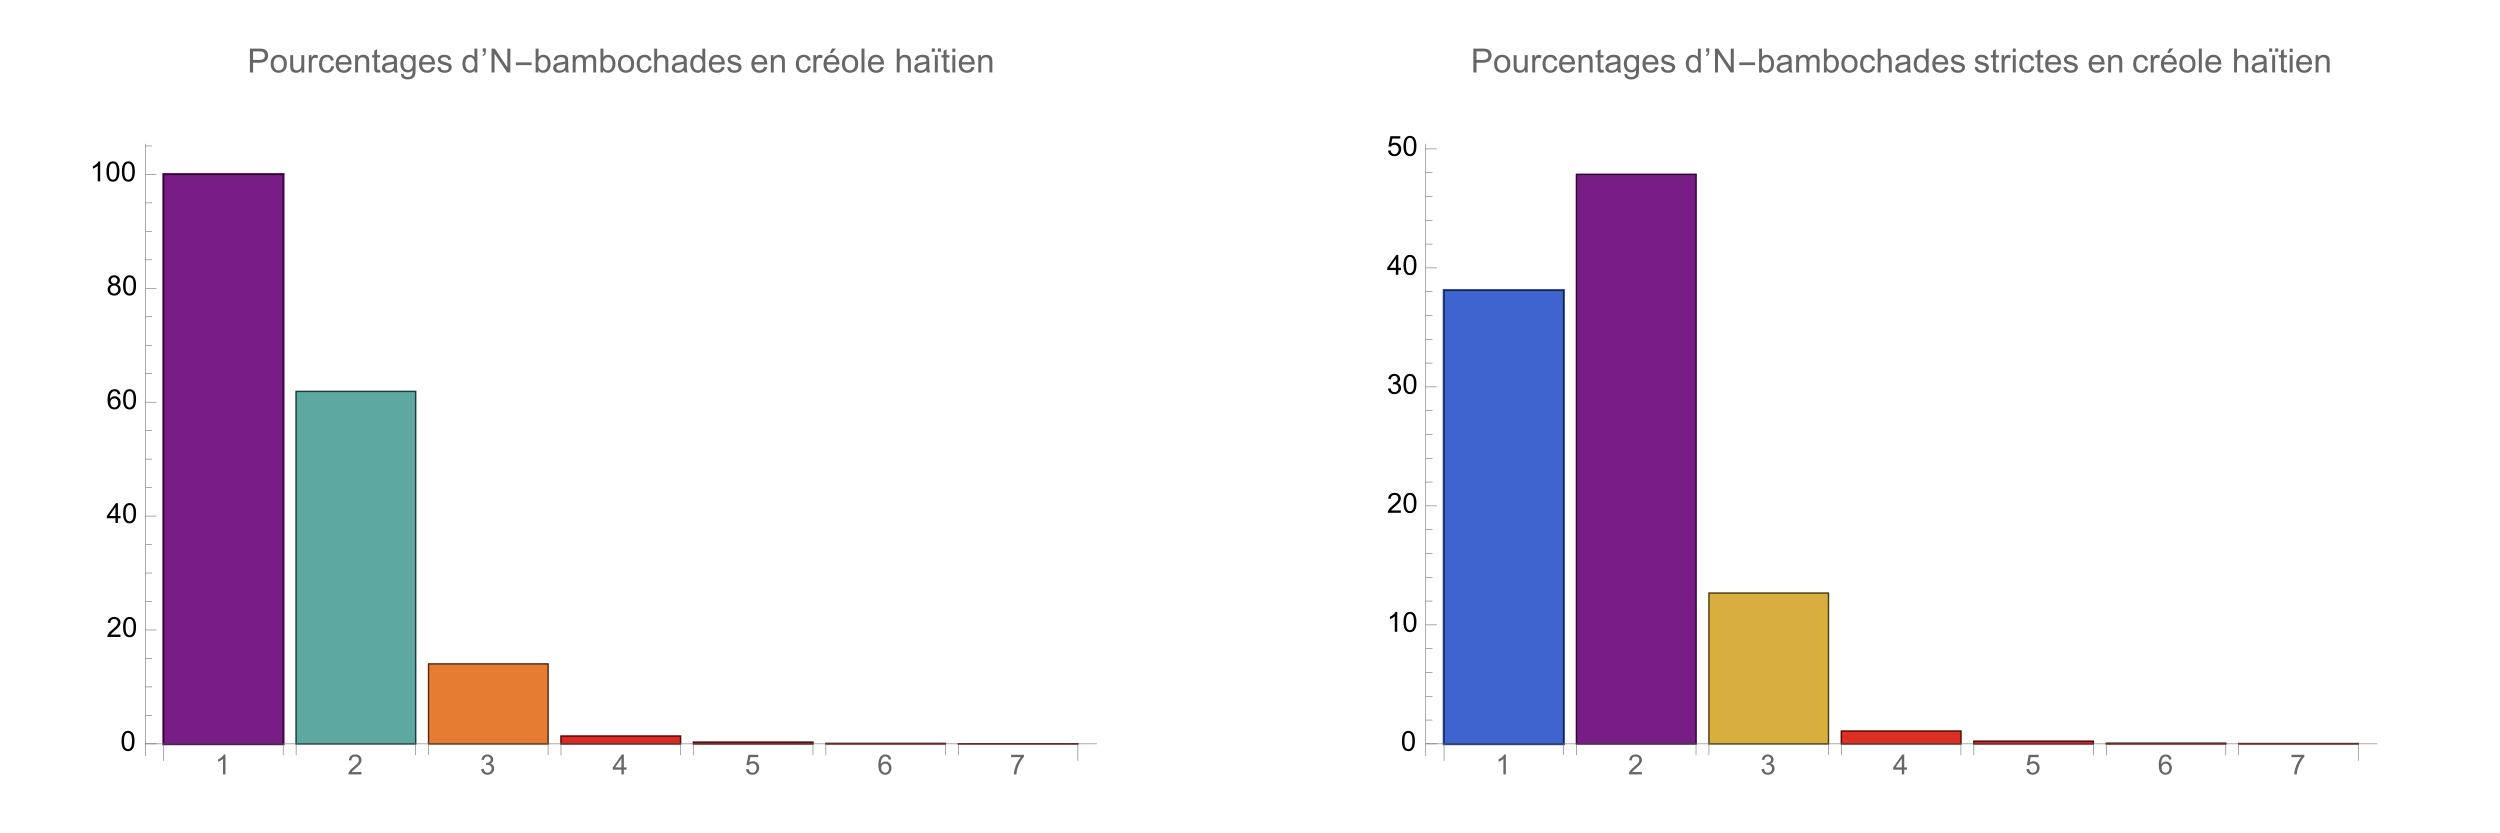 <svg preserveAspectRatio="xMidYMin" viewBox="0 0 900 300" xmlns="http://www.w3.org/2000/svg" xmlns:xlink="http://www.w3.org/1999/xlink"><symbol id="a" overflow="visible"><path d="m3.727 0h-.879v-5.602c-.211.203-.488.406-.832.605-.344.203-.652.355-.926.457v-.852c.492-.23.922-.512 1.289-.84.367-.328.629-.648.781-.957h.566zm0 0"/></symbol><symbol id="b" overflow="visible"><path d="m5.035-.844v.844h-4.73c-.008-.211.027-.414.102-.609.121-.324.312-.641.578-.953s.648-.672 1.148-1.086c.777-.637 1.305-1.141 1.578-1.516.273-.371.41-.723.41-1.055 0-.348-.125-.645-.375-.883-.246-.238-.574-.359-.973-.359-.422 0-.762.129-1.016.383-.254.254-.383.605-.387 1.055l-.902-.094c.062-.672.293-1.188.699-1.539.402-.355.945-.531 1.625-.531.688 0 1.23.191 1.629.57.402.383.602.855.602 1.418 0 .285-.059.566-.176.844-.117.277-.312.566-.582.875-.273.305-.723.727-1.355 1.258-.527.441-.867.742-1.016.902-.148.156-.273.316-.371.477zm0 0"/></symbol><symbol id="c" overflow="visible"><path d="m.422-1.891.875-.117c.102.5.273.859.516 1.078s.539.328.887.328c.414 0 .762-.141 1.047-.43.285-.285.43-.641.43-1.062 0-.406-.133-.738-.395-1-.266-.262-.602-.391-1.008-.391-.164 0-.371.031-.621.094l.098-.77c.059.008.105.012.141.012.375 0 .715-.102 1.012-.297.301-.195.449-.496.449-.902 0-.32-.109-.59-.328-.801-.219-.211-.496-.316-.844-.316-.34 0-.625.105-.852.324-.23.215-.375.535-.441.965l-.879-.156c.109-.59.352-1.047.734-1.371.379-.324.852-.484 1.418-.484.391 0 .75.082 1.082.25.328.168.578.398.754.688.172.289.262.598.262.922 0 .309-.086.594-.25.844-.168.254-.414.457-.738.609.422.098.754.297.988.605.234.309.352.691.352 1.156 0 .625-.23 1.152-.688 1.59-.453.434-1.031.648-1.727.648-.629 0-1.148-.184-1.566-.559-.414-.375-.652-.859-.707-1.457zm0 0"/></symbol><symbol id="d" overflow="visible"><path d="m3.234 0v-1.715h-3.109v-.805l3.27-4.637h.715v4.637h.969v.805h-.969v1.715zm0-2.52v-3.227l-2.242 3.227zm0 0"/></symbol><symbol id="e" overflow="visible"><path d="m.414-1.875.922-.078c.07.449.23.785.477 1.012.25.227.551.34.902.34.422 0 .781-.16 1.074-.477.293-.32.438-.742.438-1.27 0-.504-.141-.898-.422-1.188-.281-.289-.648-.434-1.105-.434-.281 0-.539.062-.766.191-.227.129-.406.297-.535.5l-.828-.105.695-3.68h3.559v.844h-2.855l-.387 1.922c.43-.301.879-.449 1.352-.449.625 0 1.152.215 1.582.648s.645.992.645 1.672c0 .648-.188 1.207-.566 1.68-.457.578-1.086.867-1.879.867-.652 0-1.184-.18-1.594-.547-.41-.363-.648-.848-.707-1.449zm0 0"/></symbol><symbol id="f" overflow="visible"><path d="m4.977-5.406-.875.07c-.078-.344-.188-.598-.332-.754-.238-.25-.531-.375-.879-.375-.281 0-.527.078-.738.234-.277.203-.492.496-.652.883-.16.387-.242.941-.25 1.656.211-.324.469-.562.777-.719.305-.156.625-.234.961-.234.586 0 1.086.215 1.496.648.414.43.617.988.617 1.672 0 .449-.098.867-.289 1.254-.195.383-.461.68-.797.883-.34.207-.727.309-1.156.309-.73 0-1.328-.27-1.789-.809-.461-.539-.695-1.426-.695-2.664 0-1.383.258-2.387.766-3.016.445-.547 1.047-.82 1.805-.82.562 0 1.023.156 1.383.473s.574.754.648 1.309zm-3.59 3.086c0 .305.062.594.191.871.129.277.309.488.539.633.234.145.477.215.73.215.371 0 .688-.148.957-.449.266-.301.398-.707.398-1.219 0-.496-.133-.887-.395-1.172-.262-.285-.598-.426-.996-.426s-.734.141-1.012.426c-.277.285-.414.66-.414 1.121zm0 0"/></symbol><symbol id="g" overflow="visible"><path d="m.473-6.219v-.848h4.637v.684c-.457.484-.91 1.129-1.355 1.934-.449.805-.793 1.633-1.039 2.48-.176.602-.289 1.258-.336 1.969h-.902c.008-.562.117-1.242.328-2.039.211-.797.516-1.57.914-2.309.395-.742.816-1.363 1.262-1.871zm0 0"/></symbol><symbol id="h" overflow="visible"><path d="m.414-3.531c0-.844.09-1.527.262-2.043.176-.516.434-.914.777-1.191.344-.281.773-.422 1.297-.422.383 0 .719.078 1.008.23.289.156.531.379.719.672.188.289.336.645.445 1.062.109.418.16.984.16 1.691 0 .84-.086 1.52-.258 2.035s-.43.914-.773 1.195c-.344.281-.777.422-1.301.422-.691 0-1.234-.246-1.625-.742-.473-.594-.711-1.566-.711-2.91zm.906 0c0 1.176.137 1.957.41 2.348.277.387.613.582 1.02.582.402 0 .742-.195 1.016-.586.277-.391.414-1.172.414-2.344 0-1.18-.137-1.961-.414-2.348-.273-.387-.617-.582-1.027-.582-.402 0-.727.172-.965.516-.305.434-.453 1.238-.453 2.414zm0 0"/></symbol><symbol id="i" overflow="visible"><path d="m1.766-3.883c-.363-.133-.633-.324-.809-.57s-.262-.543-.262-.891c0-.52.184-.957.559-1.312s.875-.531 1.496-.531c.625 0 1.125.18 1.508.543.383.363.57.805.57 1.328 0 .332-.086.621-.262.867-.172.246-.438.434-.793.566.441.145.773.375 1.004.695.23.32.344.699.344 1.141 0 .613-.215 1.129-.648 1.543-.434.418-1.004.625-1.707.625-.707 0-1.277-.207-1.711-.625-.434-.418-.648-.941-.648-1.566 0-.465.117-.855.352-1.168.238-.316.574-.531 1.008-.645zm-.172-1.488c0 .34.105.613.324.832.219.215.504.32.852.32.34 0 .613-.105.832-.32.215-.211.324-.473.324-.781 0-.324-.113-.594-.336-.816-.223-.219-.5-.328-.832-.328-.336 0-.613.105-.836.324-.219.215-.328.469-.328.77zm-.285 3.305c0 .25.059.496.18.73.117.234.293.414.527.543.234.129.488.191.758.191.422 0 .766-.133 1.039-.406.273-.27.41-.613.41-1.027 0-.426-.141-.773-.422-1.051-.281-.277-.633-.414-1.059-.414-.414 0-.754.137-1.027.41-.27.273-.406.613-.406 1.023zm0 0"/></symbol><symbol id="j" overflow="visible"><path d="m.926 0v-8.59h3.238c.57 0 1.008.027 1.309.082.422.07.777.203 1.059.402.285.195.516.473.691.828.172.355.262.746.262 1.172 0 .73-.234 1.348-.699 1.855-.465.504-1.305.758-2.52.758h-2.203v3.492zm1.137-4.508h2.219c.734 0 1.258-.133 1.566-.406.309-.273.465-.66.465-1.156 0-.359-.094-.668-.273-.922-.184-.258-.422-.426-.719-.508-.191-.051-.547-.078-1.062-.078h-2.195zm0 0"/></symbol><symbol id="k" overflow="visible"><path d="m.398-3.109c0-1.152.32-2.008.961-2.562.535-.461 1.188-.691 1.957-.691.855 0 1.555.281 2.098.84.543.562.812 1.336.812 2.324 0 .801-.117 1.43-.359 1.891-.238.457-.59.816-1.047 1.066-.461.254-.961.383-1.504.383-.871 0-1.574-.281-2.113-.836-.535-.559-.805-1.367-.805-2.414zm1.086 0c0 .797.172 1.391.52 1.789.348.395.785.594 1.312.594.523 0 .957-.199 1.309-.598.348-.398.52-1.004.52-1.824 0-.77-.176-1.352-.523-1.746-.352-.398-.785-.598-1.305-.598-.527 0-.965.199-1.312.594-.348.395-.52.992-.52 1.789zm0 0"/></symbol><symbol id="l" overflow="visible"><path d="m4.867 0v-.914c-.484.703-1.141 1.055-1.973 1.055-.367 0-.711-.07-1.027-.211-.32-.141-.555-.316-.711-.531-.152-.211-.262-.473-.324-.781-.043-.207-.066-.535-.066-.984v-3.855h1.055v3.449c0 .551.023.922.066 1.117.066.277.207.492.422.652.215.156.48.238.797.238.316 0 .613-.082.891-.246.277-.16.473-.383.59-.66.113-.281.172-.688.172-1.219v-3.332h1.055v6.223zm0 0"/></symbol><symbol id="m" overflow="visible"><path d="m.781 0v-6.223h.945v.941c.242-.441.469-.73.672-.871.207-.141.43-.211.68-.211.355 0 .715.113 1.082.34l-.363.977c-.258-.152-.516-.227-.773-.227-.23 0-.438.07-.621.207-.184.141-.316.332-.395.578-.117.375-.172.785-.172 1.23v3.258zm0 0"/></symbol><symbol id="n" overflow="visible"><path d="m4.852-2.281 1.039.137c-.113.715-.406 1.273-.871 1.68-.469.402-1.043.605-1.723.605-.852 0-1.535-.277-2.051-.836-.52-.555-.777-1.352-.777-2.391 0-.672.109-1.262.336-1.766.223-.504.559-.883 1.016-1.133.453-.254.949-.379 1.484-.379.676 0 1.227.172 1.656.512.43.344.707.828.828 1.457l-1.023.16c-.098-.418-.273-.734-.52-.945-.25-.211-.551-.316-.902-.316-.531 0-.961.191-1.293.57-.332.383-.496.984-.496 1.809 0 .836.156 1.445.477 1.82.32.379.742.57 1.258.57.414 0 .758-.125 1.035-.383.277-.254.453-.641.527-1.172zm0 0"/></symbol><symbol id="o" overflow="visible"><path d="m5.051-2.004 1.09.137c-.172.637-.492 1.129-.953 1.48-.465.352-1.062.527-1.781.527-.91 0-1.633-.281-2.168-.84-.531-.562-.801-1.348-.801-2.359 0-1.047.273-1.859.812-2.438s1.234-.867 2.094-.867c.832 0 1.516.285 2.039.848.527.566.793 1.367.793 2.391 0 .062-.004.156-.004.281h-4.641c.039.684.23 1.211.578 1.57.348.363.781.547 1.301.547.387 0 .715-.102.988-.305.273-.203.492-.527.652-.973zm-3.465-1.707h3.477c-.047-.523-.18-.914-.398-1.176-.336-.406-.773-.609-1.305-.609-.484 0-.895.16-1.223.488-.332.324-.512.758-.551 1.297zm0 0"/></symbol><symbol id="p" overflow="visible"><path d="m.789 0v-6.223h.953v.887c.457-.684 1.117-1.027 1.977-1.027.375 0 .723.066 1.035.203.316.133.551.309.707.527s.266.48.328.781c.039.195.059.539.059 1.023v3.828h-1.055v-3.785c0-.43-.043-.75-.121-.965-.082-.211-.23-.383-.438-.508-.211-.129-.453-.191-.734-.191-.449 0-.84.145-1.164.426-.328.285-.492.828-.492 1.625v3.398zm0 0"/></symbol><symbol id="q" overflow="visible"><path d="m3.094-.945.152.934c-.297.062-.562.094-.797.094-.383 0-.68-.059-.891-.184-.211-.121-.359-.277-.445-.477-.086-.195-.129-.609-.129-1.242v-3.582h-.773v-.82h.773v-1.543l1.047-.633v2.176h1.062v.82h-1.062v3.637c0 .301.02.496.059.582.035.086.098.152.18.207.086.051.207.074.363.074.117 0 .27-.012.461-.043zm0 0"/></symbol><symbol id="r" overflow="visible"><path d="m4.852-.766c-.391.332-.766.562-1.129.703-.359.137-.746.203-1.16.203-.684 0-1.211-.168-1.578-.5-.367-.336-.551-.762-.551-1.281 0-.305.07-.582.207-.836.141-.25.32-.453.547-.605.223-.152.477-.27.758-.348.207-.055.52-.105.938-.156.852-.102 1.477-.223 1.883-.363.004-.145.004-.238.004-.277 0-.43-.098-.73-.301-.906-.27-.238-.668-.359-1.199-.359-.496 0-.863.09-1.098.262-.238.176-.414.48-.523.926l-1.031-.141c.094-.441.246-.801.461-1.07.215-.273.523-.48.93-.629.406-.145.879-.219 1.414-.219.531 0 .961.062 1.297.188.332.125.574.281.73.473.156.188.266.43.328.719.035.18.051.5.051.969v1.406c0 .98.023 1.602.07 1.863.043.258.133.508.266.746h-1.102c-.109-.219-.18-.477-.211-.766zm-.086-2.359c-.383.156-.961.289-1.727.398-.434.062-.738.133-.918.211-.18.078-.316.195-.418.344-.098.152-.145.32-.145.5 0 .281.105.516.32.703.211.188.523.281.934.281.406 0 .766-.086 1.086-.266.316-.176.547-.422.695-.727.113-.238.172-.594.172-1.055zm0 0"/></symbol><symbol id="s" overflow="visible"><path d="m.598.516 1.027.152c.043.316.16.547.355.691.262.195.621.293 1.074.293.488 0 .863-.098 1.129-.293s.445-.469.539-.82c.055-.215.082-.664.074-1.352-.461.543-1.031.812-1.719.812-.855 0-1.52-.309-1.988-.926-.469-.617-.703-1.355-.703-2.223 0-.594.105-1.141.324-1.641.215-.504.523-.891.934-1.164.406-.273.887-.41 1.438-.41.734 0 1.34.297 1.816.891v-.75h.973v5.379c0 .969-.098 1.656-.297 2.059-.195.406-.508.723-.938.957-.426.234-.953.352-1.578.352-.742 0-1.34-.164-1.801-.5-.457-.332-.676-.836-.66-1.508zm.871-3.738c0 .816.164 1.41.488 1.785s.73.562 1.219.562c.484 0 .891-.184 1.219-.559.328-.371.492-.957.492-1.754 0-.762-.168-1.336-.508-1.723-.336-.387-.746-.582-1.223-.582-.469 0-.867.191-1.195.574-.328.379-.492.945-.492 1.695zm0 0"/></symbol><symbol id="t" overflow="visible"><path d="m.367-1.859 1.047-.164c.059.418.219.742.488.961.266.223.641.336 1.121.336.484 0 .844-.098 1.078-.297.234-.195.352-.43.352-.695 0-.238-.102-.422-.312-.562-.145-.094-.5-.211-1.078-.355-.773-.195-1.309-.363-1.605-.508-.301-.141-.527-.34-.68-.59-.156-.254-.23-.531-.23-.836 0-.277.062-.535.188-.77.129-.238.301-.434.52-.59.164-.121.387-.223.672-.309.281-.082.586-.125.91-.125.488 0 .918.07 1.285.211.371.141.645.332.816.57.176.242.297.562.367.965l-1.031.141c-.047-.32-.184-.57-.41-.75-.223-.18-.543-.27-.949-.27-.484 0-.832.082-1.039.238-.207.16-.312.352-.312.562 0 .137.047.262.133.371.086.113.219.207.402.281.105.039.418.129.934.27.746.199 1.266.363 1.559.488.297.129.527.312.695.555.168.242.254.543.254.902 0 .352-.105.684-.309.992-.207.312-.504.551-.887.723-.387.168-.828.254-1.312.254-.809 0-1.426-.168-1.852-.504-.422-.336-.695-.832-.812-1.496zm0 0"/></symbol><symbol id="u" overflow="visible"><path d="m4.828 0v-.785c-.395.617-.977.926-1.742.926-.496 0-.949-.137-1.367-.41-.414-.273-.738-.656-.965-1.145-.23-.492-.344-1.055-.344-1.691 0-.621.105-1.184.309-1.691.207-.504.52-.891.934-1.164.414-.27.879-.402 1.387-.402.375 0 .711.078 1.004.238.293.156.531.363.715.617v-3.082h1.047v8.59zm-3.336-3.105c0 .797.172 1.395.508 1.785.336.395.73.594 1.188.594.461 0 .852-.188 1.176-.566.32-.375.48-.949.48-1.723 0-.852-.164-1.477-.492-1.875-.328-.398-.73-.602-1.211-.602-.469 0-.859.195-1.176.578-.312.383-.473.984-.473 1.809zm0 0"/></symbol><symbol id="v" overflow="visible"><path d="m.727-7.453v-1.227h1.133v.969c0 .523-.062.898-.184 1.133-.168.316-.43.555-.785.711l-.258-.414c.211-.086.367-.223.473-.406.102-.188.16-.441.172-.766zm0 0"/></symbol><symbol id="w" overflow="visible"><path d="m.914 0v-8.59h1.164l4.516 6.746v-6.746h1.086v8.59h-1.164l-4.512-6.75v6.75zm0 0"/></symbol><symbol id="x" overflow="visible"><path d="m1.766 0h-.98v-8.59h1.055v3.066c.445-.559 1.012-.84 1.707-.84.383 0 .742.078 1.086.23.34.156.621.371.844.652.219.277.391.613.516 1.012.125.395.188.812.188 1.266 0 1.066-.262 1.891-.789 2.469-.527.582-1.16.875-1.898.875-.734 0-1.312-.305-1.727-.922zm-.016-3.156c0 .746.102 1.281.305 1.617.332.543.781.812 1.352.812.461 0 .859-.199 1.195-.602.336-.398.5-.996.5-1.789 0-.812-.16-1.414-.48-1.797-.324-.387-.715-.582-1.168-.582-.461 0-.859.199-1.195.602-.336.398-.508.98-.508 1.738zm0 0"/></symbol><symbol id="y" overflow="visible"><path d="m.789 0v-6.223h.945v.871c.195-.305.453-.547.781-.734.324-.184.691-.277 1.105-.277.461 0 .84.098 1.133.285.297.191.504.461.625.805.492-.727 1.133-1.09 1.922-1.09.617 0 1.09.172 1.426.512.332.344.496.867.496 1.578v4.273h-1.051v-3.922c0-.422-.031-.723-.102-.91-.066-.184-.191-.332-.371-.449-.18-.113-.391-.168-.633-.168-.438 0-.801.145-1.09.438-.289.289-.434.754-.434 1.395v3.617h-1.055v-4.043c0-.469-.086-.82-.258-1.055s-.453-.352-.844-.352c-.297 0-.57.078-.824.234-.25.156-.434.387-.547.684-.113.301-.172.734-.172 1.305v3.227zm0 0"/></symbol><symbol id="z" overflow="visible"><path d="m.789 0v-8.59h1.055v3.082c.492-.57 1.117-.855 1.867-.855.461 0 .859.09 1.199.273.34.18.582.434.73.754.145.32.219.781.219 1.391v3.945h-1.055v-3.945c0-.527-.113-.91-.344-1.148-.227-.242-.551-.359-.969-.359-.312 0-.605.078-.883.242-.273.16-.469.383-.586.656-.117.277-.18.664-.18 1.148v3.406zm0 0"/></symbol><symbol id="A" overflow="visible"><path d="m5.051-2.004 1.09.137c-.172.637-.492 1.129-.953 1.48-.465.352-1.062.527-1.781.527-.91 0-1.633-.281-2.168-.84-.531-.562-.801-1.348-.801-2.359 0-1.047.273-1.859.812-2.438s1.234-.867 2.094-.867c.832 0 1.516.285 2.039.848.527.566.793 1.367.793 2.391 0 .062-.004.156-.004.281h-4.641c.039.684.23 1.211.578 1.57.348.363.781.547 1.301.547.387 0 .715-.102.988-.305.273-.203.492-.527.652-.973zm-3.465-1.707h3.477c-.047-.523-.18-.914-.398-1.176-.336-.406-.773-.609-1.305-.609-.484 0-.895.16-1.223.488-.332.324-.512.758-.551 1.297zm1.141-3.285.777-1.641h1.383l-1.289 1.641zm0 0"/></symbol><symbol id="B" overflow="visible"><path d="m.766 0v-8.59h1.055v8.59zm0 0"/></symbol><symbol id="C" overflow="visible"><path d="m1.16 0v-6.223h1.055v6.223zm-1.105-7.441v-1.199h1.102v1.199zm2.184 0v-1.199h1.102v1.199zm0 0"/></symbol><symbol id="D" overflow="visible"><path d="m.797-7.375v-1.215h1.055v1.215zm0 7.375v-6.223h1.055v6.223zm0 0"/></symbol><symbol id="E" overflow="visible"><path d="m6.344-2.633h-5.68v-.984h5.68zm0 0"/></symbol><g stroke-linecap="square"><path d="m58.922 267.789v-205.004h43.027v205.004zm0 0" fill="#781c86" stroke="#781c86" stroke-miterlimit="3.25"/><path d="m58.922 267.789v-205.004h43.027v205.004zm0 0" fill="none" stroke="#000" stroke-miterlimit="3.25" stroke-opacity=".651" stroke-width=".5"/><path d="m106.602 267.789v-126.879h43.027v126.879zm0 0" fill="#5ea8a2" stroke="#5ea8a2" stroke-miterlimit="3.25" stroke-width=".5"/><path d="m106.602 267.789v-126.879h43.027v126.879zm0 0" fill="none" stroke="#000" stroke-miterlimit="3.25" stroke-opacity=".651" stroke-width=".5"/><path d="m154.281 267.789v-28.773h43.027v28.773zm0 0" fill="#e67c32" stroke="#e67c32" stroke-miterlimit="3.25" stroke-width=".5"/><path d="m154.281 267.789v-28.773h43.027v28.773zm0 0" fill="none" stroke="#000" stroke-miterlimit="3.25" stroke-opacity=".651" stroke-width=".5"/><path d="m201.961 267.789v-2.797h43.027v2.797zm0 0" fill="#dc2a23" stroke="#dc2a23" stroke-miterlimit="3.25" stroke-width=".5"/><path d="m201.961 267.789v-2.797h43.027v2.797zm0 0" fill="none" stroke="#000" stroke-miterlimit="3.25" stroke-opacity=".651" stroke-width=".5"/><path d="m249.641 267.789v-.598h43.027v.598zm0 0" fill="#db2322" stroke="#db2322" stroke-miterlimit="3.25" stroke-width=".5"/><path d="m249.641 267.789v-.598h43.027v.598zm0 0" fill="none" stroke="#000" stroke-miterlimit="3.25" stroke-opacity=".651" stroke-width=".5"/><path d="m297.32 267.789v-.148h43.027v.148zm0 0" fill="#db2222" stroke="#db2222" stroke-miterlimit="3.25" stroke-width=".5"/><path d="m297.32 267.789v-.148h43.027v.148zm0 0" fill="none" stroke="#000" stroke-miterlimit="3.25" stroke-opacity=".651" stroke-width=".5"/><path d="m345 267.789v-.051h43.027v.051zm0 0" fill="#db2122" stroke="#db2122" stroke-miterlimit="3.25" stroke-width=".5"/><path d="m345 267.789v-.051h43.027v.051zm0 0" fill="none" stroke="#000" stroke-miterlimit="3.25" stroke-opacity=".651" stroke-width=".5"/><path d="m52.34 267.789h342.402" fill="none" stroke="#666" stroke-miterlimit="3.25" stroke-width=".2"/><path d="m58.922 267.789v6" fill="none" stroke="#666" stroke-miterlimit="3.25" stroke-width=".2"/><path d="m388.027 267.789v6" fill="none" stroke="#666" stroke-miterlimit="3.25" stroke-width=".2"/><path d="m101.949 267.789v4" fill="none" stroke="#666" stroke-miterlimit="3.25" stroke-width=".2"/><path d="m106.602 267.789v4" fill="none" stroke="#666" stroke-miterlimit="3.25" stroke-width=".2"/><path d="m149.629 267.789v4" fill="none" stroke="#666" stroke-miterlimit="3.25" stroke-width=".2"/><path d="m154.281 267.789v4" fill="none" stroke="#666" stroke-miterlimit="3.25" stroke-width=".2"/><path d="m197.309 267.789v4" fill="none" stroke="#666" stroke-miterlimit="3.25" stroke-width=".2"/><path d="m201.961 267.789v4" fill="none" stroke="#666" stroke-miterlimit="3.25" stroke-width=".2"/><path d="m244.988 267.789v4" fill="none" stroke="#666" stroke-miterlimit="3.25" stroke-width=".2"/><path d="m249.641 267.789v4" fill="none" stroke="#666" stroke-miterlimit="3.25" stroke-width=".2"/><path d="m292.668 267.789v4" fill="none" stroke="#666" stroke-miterlimit="3.25" stroke-width=".2"/><path d="m297.32 267.789v4" fill="none" stroke="#666" stroke-miterlimit="3.25" stroke-width=".2"/><path d="m340.348 267.789v4" fill="none" stroke="#666" stroke-miterlimit="3.25" stroke-width=".2"/><path d="m345 267.789v4" fill="none" stroke="#666" stroke-miterlimit="3.25" stroke-width=".2"/></g><use fill="#666" x="77.436" xlink:href="#a" y="278.79"/><use fill="#666" x="125.115" xlink:href="#b" y="278.79"/><use fill="#666" x="172.795" xlink:href="#c" y="278.79"/><use fill="#666" x="220.475" xlink:href="#d" y="278.79"/><use fill="#666" x="268.155" xlink:href="#e" y="278.79"/><use fill="#666" x="315.835" xlink:href="#f" y="278.79"/><use fill="#666" x="363.514" xlink:href="#g" y="278.79"/><path d="m52.34 267.789h4" fill="none" stroke="#666" stroke-miterlimit="3.25" stroke-width=".2"/><use x="43.34" xlink:href="#h" y="270.29"/><path d="m52.34 257.539h2.398" fill="none" stroke="#666" stroke-miterlimit="3.25" stroke-width=".2"/><path d="m52.34 247.289h2.398" fill="none" stroke="#666" stroke-miterlimit="3.25" stroke-width=".2"/><path d="m52.34 237.039h2.398" fill="none" stroke="#666" stroke-miterlimit="3.25" stroke-width=".2"/><path d="m52.34 226.789h4" fill="none" stroke="#666" stroke-miterlimit="3.25" stroke-width=".2"/><g><use x="38.34" xlink:href="#b" y="229.289"/><use x="43.902" xlink:href="#h" y="229.289"/></g><path d="m52.34 216.539h2.398" fill="none" stroke="#666" stroke-miterlimit="3.25" stroke-width=".2"/><path d="m52.34 206.289h2.398" fill="none" stroke="#666" stroke-miterlimit="3.25" stroke-width=".2"/><path d="m52.34 196.039h2.398" fill="none" stroke="#666" stroke-miterlimit="3.25" stroke-width=".2"/><path d="m52.34 185.789h4" fill="none" stroke="#666" stroke-miterlimit="3.25" stroke-width=".2"/><g><use x="38.34" xlink:href="#d" y="188.288"/><use x="43.902" xlink:href="#h" y="188.288"/></g><path d="m52.34 175.539h2.398" fill="none" stroke="#666" stroke-miterlimit="3.25" stroke-width=".2"/><path d="m52.34 165.289h2.398" fill="none" stroke="#666" stroke-miterlimit="3.25" stroke-width=".2"/><path d="m52.34 155.039h2.398" fill="none" stroke="#666" stroke-miterlimit="3.25" stroke-width=".2"/><path d="m52.34 144.789h4" fill="none" stroke="#666" stroke-miterlimit="3.25" stroke-width=".2"/><g><use x="38.34" xlink:href="#f" y="147.288"/><use x="43.902" xlink:href="#h" y="147.288"/></g><path d="m52.34 134.539h2.398" fill="none" stroke="#666" stroke-miterlimit="3.25" stroke-width=".2"/><path d="m52.34 124.289h2.398" fill="none" stroke="#666" stroke-miterlimit="3.25" stroke-width=".2"/><path d="m52.34 114.039h2.398" fill="none" stroke="#666" stroke-miterlimit="3.25" stroke-width=".2"/><path d="m52.34 103.789h4" fill="none" stroke="#666" stroke-miterlimit="3.25" stroke-width=".2"/><g><use x="38.34" xlink:href="#i" y="106.287"/><use x="43.902" xlink:href="#h" y="106.287"/></g><path d="m52.34 93.539h2.398" fill="none" stroke="#666" stroke-miterlimit="3.25" stroke-width=".2"/><path d="m52.34 83.289h2.398" fill="none" stroke="#666" stroke-miterlimit="3.25" stroke-width=".2"/><path d="m52.34 73.035h2.398" fill="none" stroke="#666" stroke-miterlimit="3.25" stroke-width=".2"/><path d="m52.34 62.785h4" fill="none" stroke="#666" stroke-miterlimit="3.25" stroke-width=".2"/><g><use x="32.34" xlink:href="#a" y="65.287"/><use x="37.902" xlink:href="#h" y="65.287"/><use x="43.463" xlink:href="#h" y="65.287"/></g><path d="m52.34 52.535h2.398" fill="none" stroke="#666" stroke-miterlimit="3.25" stroke-width=".2"/><path d="m52.34 272.199v-220.434" fill="none" stroke="#666" stroke-miterlimit="3.25" stroke-width=".2"/><g fill="#666"><use x="89.041" xlink:href="#j" y="26.078"/><use x="97.045" xlink:href="#k" y="26.078"/><use x="103.719" xlink:href="#l" y="26.078"/><use x="110.392" xlink:href="#m" y="26.078"/><use x="114.388" xlink:href="#n" y="26.078"/><use x="120.388" xlink:href="#o" y="26.078"/><use x="127.062" xlink:href="#p" y="26.078"/><use x="133.736" xlink:href="#q" y="26.078"/><use x="137.07" xlink:href="#r" y="26.078"/><use x="143.744" xlink:href="#s" y="26.078"/><use x="150.418" xlink:href="#o" y="26.078"/><use x="157.092" xlink:href="#t" y="26.078"/></g><use fill="#666" x="166.041" xlink:href="#u" y="26.078"/><use fill="#666" x="173.041" xlink:href="#v" y="26.078"/><use fill="#666" x="176.041" xlink:href="#w" y="26.078"/><use fill="#666" x="185.041" xlink:href="#E" y="26.078"/><g fill="#666"><use x="192.041" xlink:href="#x" y="26.078"/><use x="198.715" xlink:href="#r" y="26.078"/><use x="205.388" xlink:href="#y" y="26.078"/><use x="215.385" xlink:href="#x" y="26.078"/><use x="222.058" xlink:href="#k" y="26.078"/><use x="228.732" xlink:href="#n" y="26.078"/><use x="234.732" xlink:href="#z" y="26.078"/><use x="241.406" xlink:href="#r" y="26.078"/><use x="248.08" xlink:href="#u" y="26.078"/><use x="254.754" xlink:href="#o" y="26.078"/><use x="261.428" xlink:href="#t" y="26.078"/></g><g fill="#666"><use x="270.041" xlink:href="#o" y="26.078"/><use x="276.715" xlink:href="#p" y="26.078"/></g><g fill="#666"><use x="286.041" xlink:href="#n" y="26.078"/><use x="292.041" xlink:href="#m" y="26.078"/><use x="296.037" xlink:href="#A" y="26.078"/><use x="302.711" xlink:href="#k" y="26.078"/><use x="309.385" xlink:href="#B" y="26.078"/><use x="312.051" xlink:href="#o" y="26.078"/></g><g fill="#666"><use x="322.041" xlink:href="#z" y="26.078"/><use x="328.715" xlink:href="#r" y="26.078"/><use x="335.388" xlink:href="#C" y="26.078"/><use x="338.722" xlink:href="#q" y="26.078"/><use x="342.056" xlink:href="#D" y="26.078"/><use x="344.722" xlink:href="#o" y="26.078"/><use x="351.396" xlink:href="#p" y="26.078"/></g><path d="m519.859 267.789v-163.25h43.027v163.25zm0 0" fill="#4064cf" stroke="#4064cf" stroke-linecap="square" stroke-miterlimit="3.25"/><path d="m519.859 267.789v-163.25h43.027v163.25zm0 0" style="fill:none;stroke-width:.5;stroke-linecap:square;stroke:#000;stroke-opacity:.651;stroke-miterlimit:3.25"/><path d="m567.539 267.789v-205.004h43.027v205.004zm0 0" fill="#781c86" stroke="#781c86" stroke-linecap="square" stroke-miterlimit="3.25" stroke-width=".5"/><path d="m567.539 267.789v-205.004h43.027v205.004zm0 0" style="fill:none;stroke-width:.5;stroke-linecap:square;stroke:#000;stroke-opacity:.651;stroke-miterlimit:3.25"/><path d="m615.223 267.789v-54.277h43.023v54.277zm0 0" fill="#d8ae3e" stroke="#d8ae3e" stroke-linecap="square" stroke-miterlimit="3.25" stroke-width=".5"/><path d="m615.223 267.789v-54.277h43.023v54.277zm0 0" style="fill:none;stroke-width:.5;stroke-linecap:square;stroke:#000;stroke-opacity:.651;stroke-miterlimit:3.25"/><path d="m662.902 267.789v-4.594h43.023v4.594zm0 0" fill="#dc3024" stroke="#dc3024" stroke-linecap="square" stroke-miterlimit="3.25" stroke-width=".5"/><path d="m662.902 267.789v-4.594h43.023v4.594zm0 0" style="fill:none;stroke-width:.5;stroke-linecap:square;stroke:#000;stroke-opacity:.651;stroke-miterlimit:3.25"/><path d="m710.582 267.789v-.938h43.023v.938zm0 0" fill="#db2422" stroke="#db2422" stroke-linecap="square" stroke-miterlimit="3.25" stroke-width=".5"/><path d="m710.582 267.789v-.938h43.023v.938zm0 0" style="fill:none;stroke-width:.5;stroke-linecap:square;stroke:#000;stroke-opacity:.651;stroke-miterlimit:3.25"/><path d="m758.262 267.789v-.207h43.023v.207zm0 0" fill="#db2222" stroke="#db2222" stroke-linecap="square" stroke-miterlimit="3.25" stroke-width=".5"/><path d="m758.262 267.789v-.207h43.023v.207zm0 0" style="fill:none;stroke-width:.5;stroke-linecap:square;stroke:#000;stroke-opacity:.651;stroke-miterlimit:3.25"/><path d="m805.941 267.789v-.105h43.023v.105zm0 0" fill="#db2122" stroke="#db2122" stroke-linecap="square" stroke-miterlimit="3.25" stroke-width=".5"/><path d="m805.941 267.789v-.105h43.023v.105zm0 0" style="fill:none;stroke-width:.5;stroke-linecap:square;stroke:#000;stroke-opacity:.651;stroke-miterlimit:3.25"/><path d="m513.277 267.789h342.402" fill="none" stroke="#666" stroke-linecap="square" stroke-miterlimit="3.25" stroke-width=".2"/><path d="m519.859 267.789v6" fill="none" stroke="#666" stroke-linecap="square" stroke-miterlimit="3.25" stroke-width=".2"/><path d="m848.965 267.789v6" fill="none" stroke="#666" stroke-linecap="square" stroke-miterlimit="3.25" stroke-width=".2"/><path d="m562.887 267.789v4" fill="none" stroke="#666" stroke-linecap="square" stroke-miterlimit="3.25" stroke-width=".2"/><path d="m567.539 267.789v4" fill="none" stroke="#666" stroke-linecap="square" stroke-miterlimit="3.25" stroke-width=".2"/><path d="m610.566 267.789v4" fill="none" stroke="#666" stroke-linecap="square" stroke-miterlimit="3.25" stroke-width=".2"/><path d="m615.223 267.789v4" fill="none" stroke="#666" stroke-linecap="square" stroke-miterlimit="3.25" stroke-width=".2"/><path d="m658.246 267.789v4" fill="none" stroke="#666" stroke-linecap="square" stroke-miterlimit="3.25" stroke-width=".2"/><path d="m662.902 267.789v4" fill="none" stroke="#666" stroke-linecap="square" stroke-miterlimit="3.25" stroke-width=".2"/><path d="m705.926 267.789v4" fill="none" stroke="#666" stroke-linecap="square" stroke-miterlimit="3.25" stroke-width=".2"/><path d="m710.582 267.789v4" fill="none" stroke="#666" stroke-linecap="square" stroke-miterlimit="3.25" stroke-width=".2"/><path d="m753.605 267.789v4" fill="none" stroke="#666" stroke-linecap="square" stroke-miterlimit="3.25" stroke-width=".2"/><path d="m758.262 267.789v4" fill="none" stroke="#666" stroke-linecap="square" stroke-miterlimit="3.25" stroke-width=".2"/><path d="m801.285 267.789v4" fill="none" stroke="#666" stroke-linecap="square" stroke-miterlimit="3.25" stroke-width=".2"/><path d="m805.941 267.789v4" fill="none" stroke="#666" stroke-linecap="square" stroke-miterlimit="3.25" stroke-width=".2"/><use fill="#666" x="538.374" xlink:href="#a" y="278.79"/><use fill="#666" x="586.054" xlink:href="#b" y="278.79"/><use fill="#666" x="633.734" xlink:href="#c" y="278.79"/><use fill="#666" x="681.414" xlink:href="#d" y="278.79"/><use fill="#666" x="729.094" xlink:href="#e" y="278.79"/><use fill="#666" x="776.773" xlink:href="#f" y="278.79"/><use fill="#666" x="824.453" xlink:href="#g" y="278.79"/><path d="m513.277 267.789h4" fill="none" stroke="#666" stroke-miterlimit="3.25" stroke-width=".2"/><use x="504.279" xlink:href="#h" y="270.29"/><path d="m513.277 259.223h2.402" fill="none" stroke="#666" stroke-miterlimit="3.25" stroke-width=".2"/><path d="m513.277 250.656h2.402" fill="none" stroke="#666" stroke-miterlimit="3.25" stroke-width=".2"/><path d="m513.277 242.086h2.402" fill="none" stroke="#666" stroke-miterlimit="3.25" stroke-width=".2"/><path d="m513.277 233.52h2.402" fill="none" stroke="#666" stroke-miterlimit="3.25" stroke-width=".2"/><path d="m513.277 224.953h4" fill="none" stroke="#666" stroke-miterlimit="3.25" stroke-width=".2"/><g><use x="499.279" xlink:href="#a" y="227.452"/><use x="504.84" xlink:href="#h" y="227.452"/></g><path d="m513.277 216.383h2.402" fill="none" stroke="#666" stroke-miterlimit="3.25" stroke-width=".2"/><path d="m513.277 207.816h2.402" fill="none" stroke="#666" stroke-miterlimit="3.25" stroke-width=".2"/><path d="m513.277 199.25h2.402" fill="none" stroke="#666" stroke-miterlimit="3.25" stroke-width=".2"/><path d="m513.277 190.684h2.402" fill="none" stroke="#666" stroke-miterlimit="3.25" stroke-width=".2"/><path d="m513.277 182.113h4" fill="none" stroke="#666" stroke-miterlimit="3.25" stroke-width=".2"/><g><use x="499.279" xlink:href="#b" y="184.614"/><use x="504.84" xlink:href="#h" y="184.614"/></g><path d="m513.277 173.547h2.402" fill="none" stroke="#666" stroke-miterlimit="3.25" stroke-width=".2"/><path d="m513.277 164.98h2.402" fill="none" stroke="#666" stroke-miterlimit="3.25" stroke-width=".2"/><path d="m513.277 156.41h2.402" fill="none" stroke="#666" stroke-miterlimit="3.25" stroke-width=".2"/><path d="m513.277 147.844h2.402" fill="none" stroke="#666" stroke-miterlimit="3.25" stroke-width=".2"/><path d="m513.277 139.277h4" fill="none" stroke="#666" stroke-miterlimit="3.25" stroke-width=".2"/><g><use x="499.279" xlink:href="#c" y="141.777"/><use x="504.84" xlink:href="#h" y="141.777"/></g><path d="m513.277 130.711h2.402" fill="none" stroke="#666" stroke-miterlimit="3.25" stroke-width=".2"/><path d="m513.277 122.141h2.402" fill="none" stroke="#666" stroke-miterlimit="3.25" stroke-width=".2"/><path d="m513.277 113.574h2.402" fill="none" stroke="#666" stroke-miterlimit="3.25" stroke-width=".2"/><path d="m513.277 105.008h2.402" fill="none" stroke="#666" stroke-miterlimit="3.25" stroke-width=".2"/><path d="m513.277 96.438h4" fill="none" stroke="#666" stroke-miterlimit="3.25" stroke-width=".2"/><g><use x="499.279" xlink:href="#d" y="98.939"/><use x="504.84" xlink:href="#h" y="98.939"/></g><path d="m513.277 87.871h2.402" fill="none" stroke="#666" stroke-miterlimit="3.25" stroke-width=".2"/><path d="m513.277 79.305h2.402" fill="none" stroke="#666" stroke-miterlimit="3.25" stroke-width=".2"/><path d="m513.277 70.738h2.402" fill="none" stroke="#666" stroke-miterlimit="3.25" stroke-width=".2"/><path d="m513.277 62.168h2.402" fill="none" stroke="#666" stroke-miterlimit="3.25" stroke-width=".2"/><path d="m513.277 53.602h4" fill="none" stroke="#666" stroke-miterlimit="3.25" stroke-width=".2"/><g><use x="499.279" xlink:href="#e" y="56.101"/><use x="504.84" xlink:href="#h" y="56.101"/></g><path d="m513.277 272.199v-220.434" fill="none" stroke="#666" stroke-miterlimit="3.25" stroke-width=".2"/><g fill="#666"><use x="529.48" xlink:href="#j" y="26.078"/><use x="537.483" xlink:href="#k" y="26.078"/><use x="544.157" xlink:href="#l" y="26.078"/><use x="550.831" xlink:href="#m" y="26.078"/><use x="554.827" xlink:href="#n" y="26.078"/><use x="560.827" xlink:href="#o" y="26.078"/><use x="567.501" xlink:href="#p" y="26.078"/><use x="574.175" xlink:href="#q" y="26.078"/><use x="577.509" xlink:href="#r" y="26.078"/><use x="584.183" xlink:href="#s" y="26.078"/><use x="590.857" xlink:href="#o" y="26.078"/><use x="597.53" xlink:href="#t" y="26.078"/></g><use fill="#666" x="606.48" xlink:href="#u" y="26.078"/><use fill="#666" x="613.48" xlink:href="#v" y="26.078"/><use fill="#666" x="616.48" xlink:href="#w" y="26.078"/><use fill="#666" x="625.48" xlink:href="#E" y="26.078"/><g fill="#666"><use x="632.48" xlink:href="#x" y="26.078"/><use x="639.153" xlink:href="#r" y="26.078"/><use x="645.827" xlink:href="#y" y="26.078"/><use x="655.823" xlink:href="#x" y="26.078"/><use x="662.497" xlink:href="#k" y="26.078"/><use x="669.171" xlink:href="#n" y="26.078"/><use x="675.171" xlink:href="#z" y="26.078"/><use x="681.845" xlink:href="#r" y="26.078"/><use x="688.519" xlink:href="#u" y="26.078"/><use x="695.192" xlink:href="#o" y="26.078"/><use x="701.866" xlink:href="#t" y="26.078"/></g><g fill="#666"><use x="710.48" xlink:href="#t" y="26.078"/><use x="716.48" xlink:href="#q" y="26.078"/><use x="719.814" xlink:href="#m" y="26.078"/><use x="723.81" xlink:href="#D" y="26.078"/><use x="726.476" xlink:href="#n" y="26.078"/><use x="732.476" xlink:href="#q" y="26.078"/><use x="735.81" xlink:href="#o" y="26.078"/><use x="742.483" xlink:href="#t" y="26.078"/></g><g fill="#666"><use x="751.48" xlink:href="#o" y="26.078"/><use x="758.153" xlink:href="#p" y="26.078"/></g><g fill="#666"><use x="767.48" xlink:href="#n" y="26.078"/><use x="773.48" xlink:href="#m" y="26.078"/><use x="777.476" xlink:href="#A" y="26.078"/><use x="784.15" xlink:href="#k" y="26.078"/><use x="790.823" xlink:href="#B" y="26.078"/><use x="793.489" xlink:href="#o" y="26.078"/></g><g fill="#666"><use x="803.48" xlink:href="#z" y="26.078"/><use x="810.153" xlink:href="#r" y="26.078"/><use x="816.827" xlink:href="#C" y="26.078"/><use x="820.161" xlink:href="#q" y="26.078"/><use x="823.495" xlink:href="#D" y="26.078"/><use x="826.161" xlink:href="#o" y="26.078"/><use x="832.835" xlink:href="#p" y="26.078"/></g></svg>